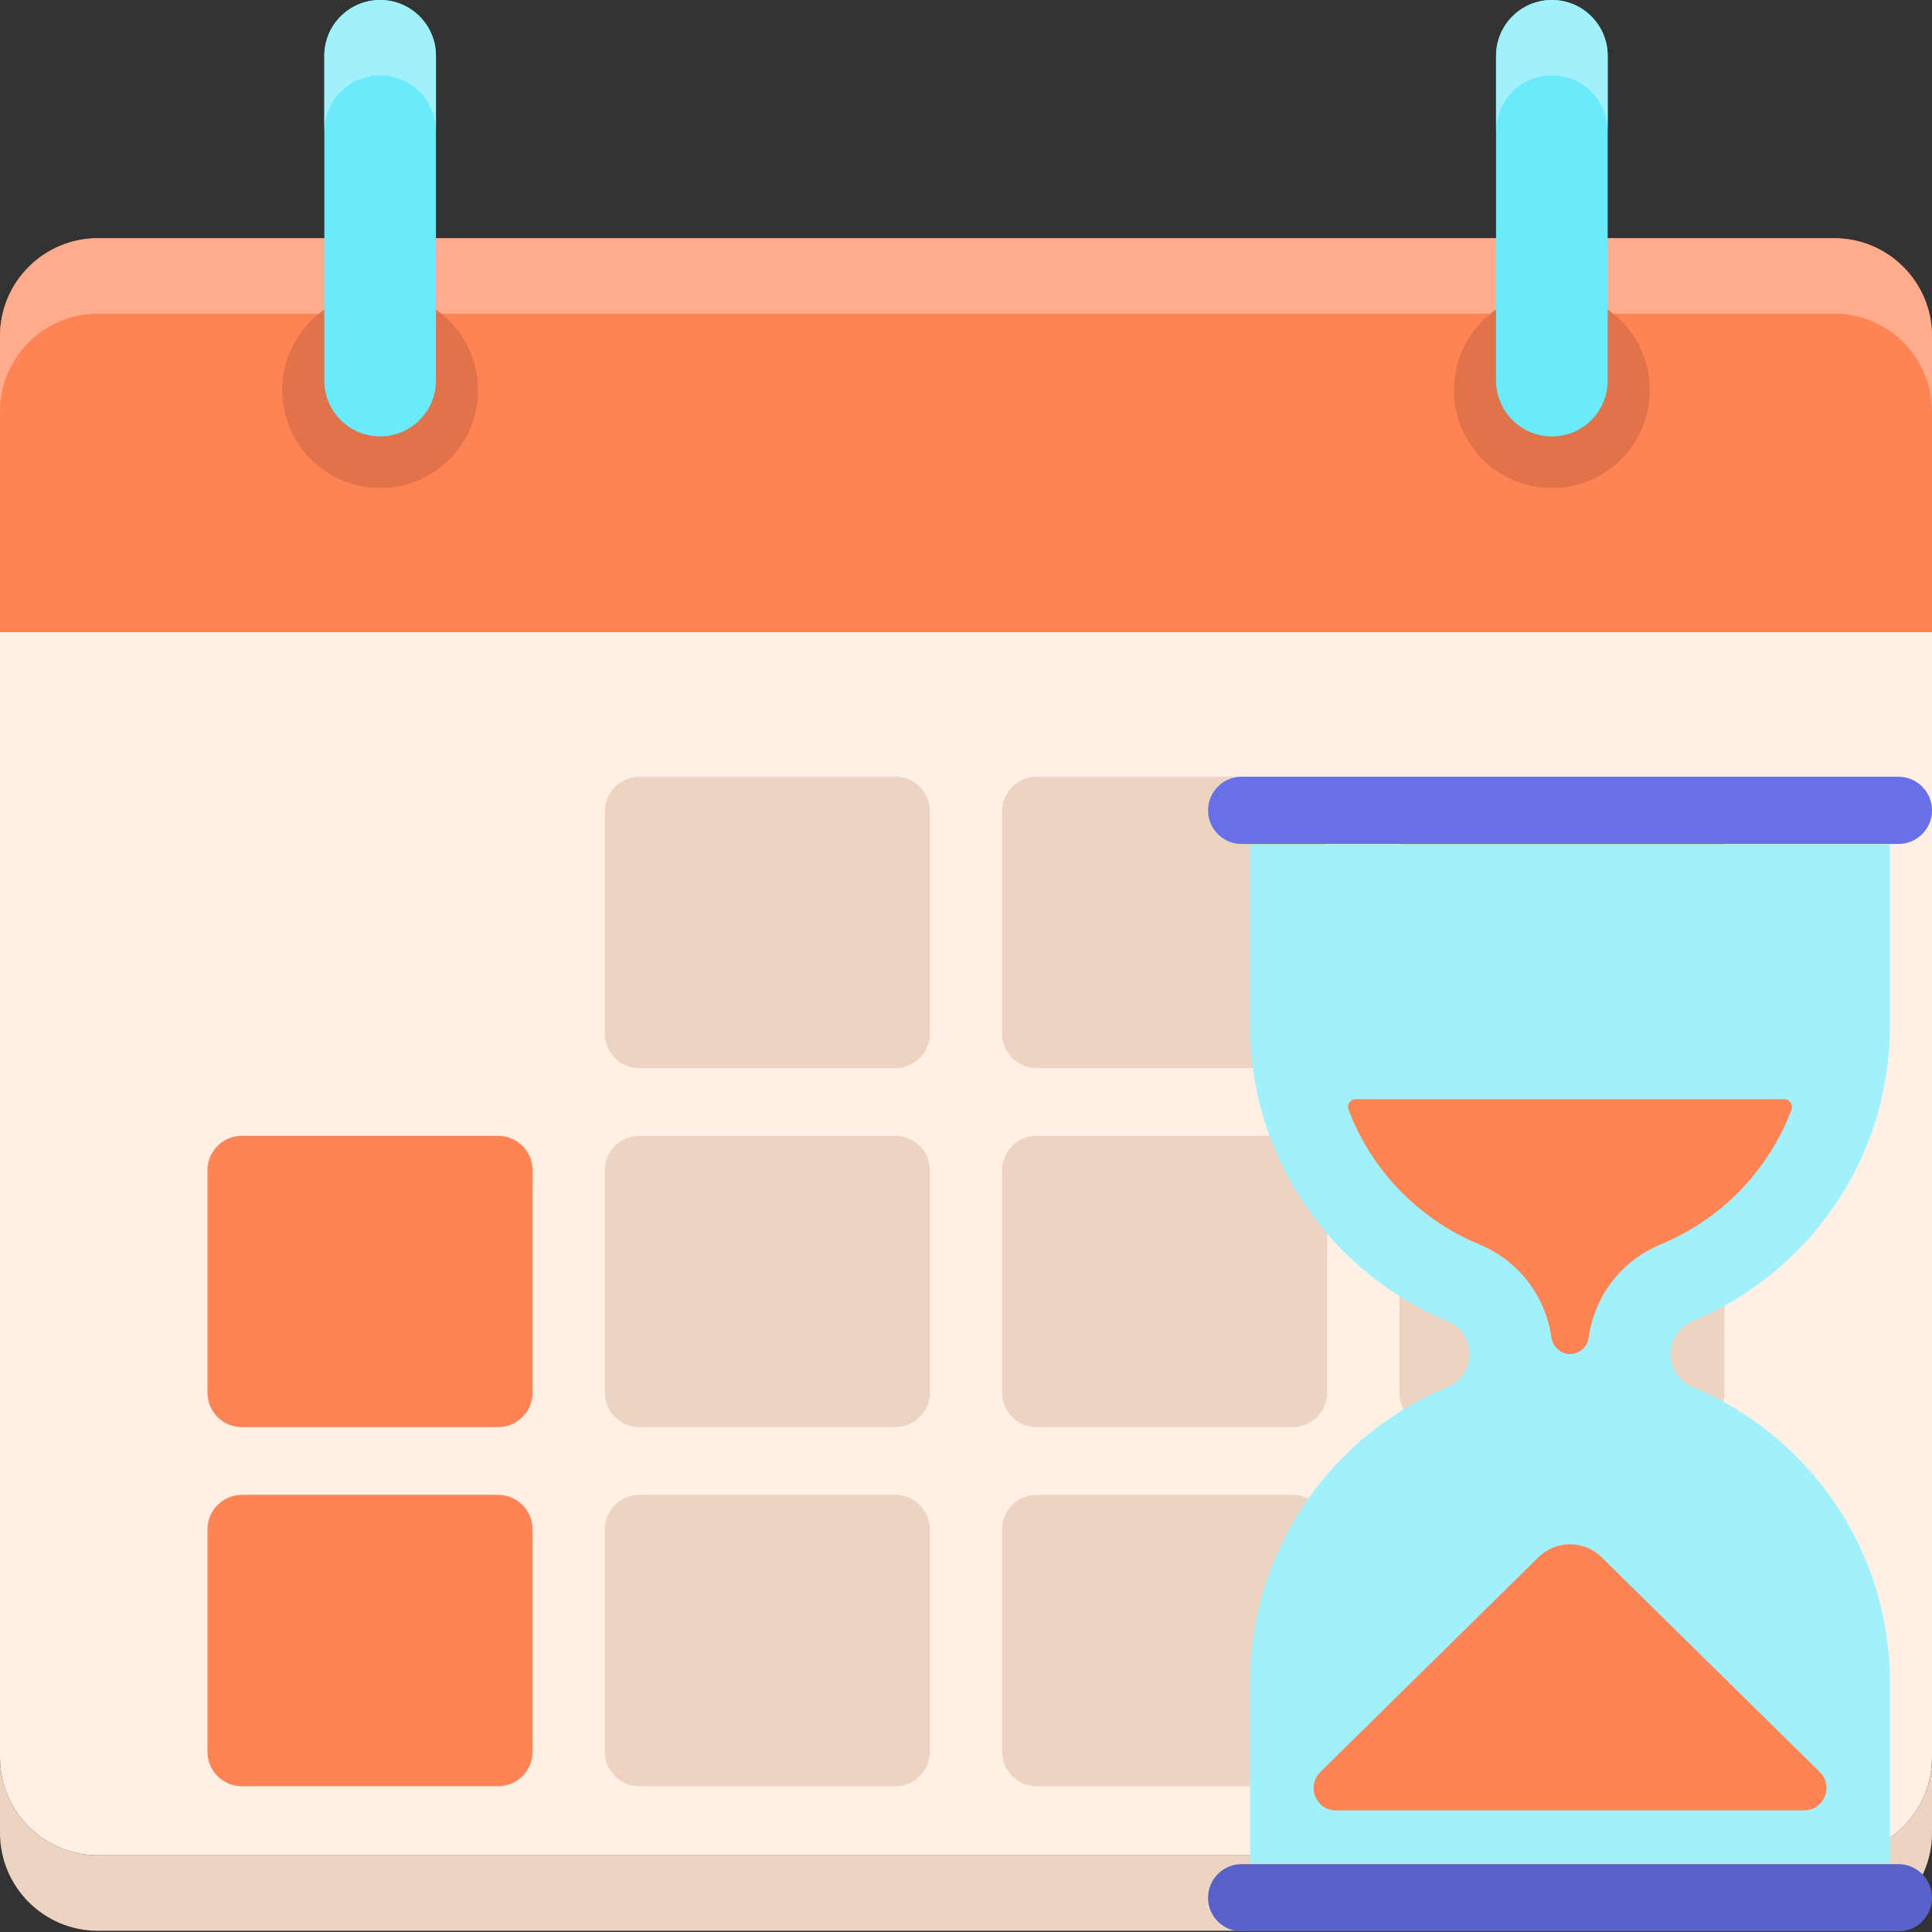 <?xml version="1.0" encoding="UTF-8"?> <svg xmlns="http://www.w3.org/2000/svg" height="512pt" viewBox="0 0 512 512" width="512pt"><rect x="0" y="0" width="512" height="512" fill="#333333" stroke="none"/> <path d="m25.949 491.676h460.102c14.332 0 25.949-11.617 25.949-25.949v-374.742c0-14.332-11.617-25.949-25.949-25.949h-460.102c-14.332 0-25.949 11.617-25.949 25.949v374.742c0 14.332 11.617 25.949 25.949 25.949zm0 0" fill="#ffefe4"></path> <path d="m486.051 491.676h-460.102c-14.332 0-25.949-11.617-25.949-25.949v20c0 14.332 11.617 25.949 25.949 25.949h460.102c14.332 0 25.949-11.617 25.949-25.949v-20c0 14.332-11.617 25.949-25.949 25.949zm0 0" fill="#edd4c2"></path> <path d="m0 167.531h512v-78.453c0-14.332-11.617-25.949-25.949-25.949h-460.102c-14.332 0-25.949 11.617-25.949 25.949zm0 0" fill="#ff8354"></path> <path d="m25.949 83.129h460.102c14.332 0 25.949 11.617 25.949 25.949v-20c0-14.332-11.617-25.949-25.949-25.949h-460.102c-14.332 0-25.949 11.617-25.949 25.949v20c0-14.332 11.617-25.949 25.949-25.949zm0 0" fill="#ffac8c"></path> <path d="m126.699 103.375c0 14.34-11.621 25.965-25.961 25.965-14.34 0-25.961-11.625-25.961-25.965 0-14.336 11.621-25.961 25.961-25.961 14.34 0 25.961 11.625 25.961 25.961zm0 0" fill="#e0734a"></path> <path d="m437.223 103.375c0 14.34-11.621 25.965-25.961 25.965-14.34 0-25.961-11.625-25.961-25.965 0-14.336 11.621-25.961 25.961-25.961 14.34 0 25.961 11.625 25.961 25.961zm0 0" fill="#e0734a"></path> <path d="m100.738 115.652c-8.168 0-14.789-6.621-14.789-14.789v-86.074c0-8.168 6.621-14.789 14.789-14.789s14.789 6.621 14.789 14.789v86.074c0 8.168-6.625 14.789-14.789 14.789zm0 0" fill="#69ebfc"></path> <path d="m100.738 0c-8.168 0-14.789 6.621-14.789 14.789v20c0-8.168 6.621-14.789 14.789-14.789s14.789 6.621 14.789 14.789v-20c0-8.168-6.625-14.789-14.789-14.789zm0 0" fill="#a1f1fc"></path> <path d="m411.262 115.652c-8.168 0-14.789-6.621-14.789-14.789v-86.074c0-8.168 6.625-14.789 14.789-14.789 8.168 0 14.789 6.621 14.789 14.789v86.074c0 8.168-6.621 14.789-14.789 14.789zm0 0" fill="#69ebfc"></path> <path d="m411.262 0c-8.168 0-14.789 6.621-14.789 14.789v20c0-8.168 6.621-14.789 14.789-14.789s14.789 6.621 14.789 14.789v-20c0-8.168-6.621-14.789-14.789-14.789zm0 0" fill="#a1f1fc"></path> <g fill="#edd4c2"> <path d="m169.414 205.84h67.879c5.047 0 9.137 4.09 9.137 9.137v58.938c0 5.047-4.09 9.137-9.137 9.137h-67.879c-5.047 0-9.137-4.09-9.137-9.137v-58.938c0-5.043 4.09-9.137 9.137-9.137zm0 0"></path> <path d="m274.707 205.84h67.879c5.047 0 9.137 4.09 9.137 9.137v58.938c0 5.047-4.09 9.137-9.137 9.137h-67.879c-5.047 0-9.137-4.09-9.137-9.137v-58.938c0-5.043 4.09-9.137 9.137-9.137zm0 0"></path> <path d="m380.004 205.84h67.879c5.047 0 9.137 4.09 9.137 9.137v58.938c0 5.047-4.09 9.137-9.137 9.137h-67.879c-5.047 0-9.137-4.09-9.137-9.137v-58.938c0-5.043 4.09-9.137 9.137-9.137zm0 0"></path> </g> <path d="m64.117 300.996h67.879c5.047 0 9.137 4.094 9.137 9.137v58.938c0 5.047-4.09 9.137-9.137 9.137h-67.879c-5.047 0-9.137-4.09-9.137-9.137v-58.938c0-5.043 4.09-9.137 9.137-9.137zm0 0" fill="#ff8354"></path> <path d="m169.414 300.996h67.879c5.047 0 9.137 4.094 9.137 9.137v58.938c0 5.047-4.09 9.137-9.137 9.137h-67.879c-5.047 0-9.137-4.09-9.137-9.137v-58.938c0-5.043 4.09-9.137 9.137-9.137zm0 0" fill="#edd4c2"></path> <path d="m274.707 300.996h67.879c5.047 0 9.137 4.094 9.137 9.137v58.938c0 5.047-4.09 9.137-9.137 9.137h-67.879c-5.047 0-9.137-4.09-9.137-9.137v-58.938c0-5.043 4.09-9.137 9.137-9.137zm0 0" fill="#edd4c2"></path> <path d="m380.004 300.996h67.879c5.047 0 9.137 4.094 9.137 9.137v58.938c0 5.047-4.09 9.137-9.137 9.137h-67.879c-5.047 0-9.137-4.09-9.137-9.137v-58.938c0-5.043 4.09-9.137 9.137-9.137zm0 0" fill="#edd4c2"></path> <path d="m64.117 396.156h67.879c5.047 0 9.137 4.09 9.137 9.137v58.938c0 5.047-4.09 9.137-9.137 9.137h-67.879c-5.047 0-9.137-4.09-9.137-9.137v-58.938c0-5.047 4.09-9.137 9.137-9.137zm0 0" fill="#ff8354"></path> <path d="m169.414 396.156h67.879c5.047 0 9.137 4.09 9.137 9.137v58.938c0 5.047-4.09 9.137-9.137 9.137h-67.879c-5.047 0-9.137-4.09-9.137-9.137v-58.938c0-5.047 4.09-9.137 9.137-9.137zm0 0" fill="#edd4c2"></path> <path d="m274.707 396.156h67.879c5.047 0 9.137 4.09 9.137 9.137v58.938c0 5.047-4.09 9.137-9.137 9.137h-67.879c-5.047 0-9.137-4.09-9.137-9.137v-58.938c0-5.047 4.09-9.137 9.137-9.137zm0 0" fill="#edd4c2"></path> <path d="m380.004 396.156h67.879c5.047 0 9.137 4.09 9.137 9.137v58.938c0 5.047-4.09 9.137-9.137 9.137h-67.879c-5.047 0-9.137-4.09-9.137-9.137v-58.938c0-5.047 4.09-9.137 9.137-9.137zm0 0" fill="#edd4c2"></path> <path d="m503.09 511.84h-174.031c-4.922 0-8.91-3.992-8.91-8.914s3.988-8.91 8.91-8.91h174.031c4.922 0 8.91 3.988 8.91 8.91s-3.988 8.914-8.91 8.914zm0 0" fill="#5861c7"></path> <path d="m503.09 223.664h-174.031c-4.922 0-8.91-3.988-8.91-8.91s3.988-8.91 8.91-8.91h174.031c4.922 0 8.91 3.988 8.91 8.91s-3.988 8.91-8.91 8.91zm0 0" fill="#6770e6"></path> <path d="m500.859 271.781v-47.969h-169.57v47.969c0 35.328 21.613 65.59 52.332 78.328 3.523 1.461 5.805 4.914 5.805 8.73 0 3.812-2.285 7.266-5.805 8.727-30.719 12.742-52.332 43-52.332 78.328v47.969h169.57v-47.969c0-35.328-21.613-65.59-52.332-78.328-3.523-1.461-5.805-4.914-5.805-8.727 0-3.816 2.285-7.27 5.805-8.73 30.719-12.738 52.332-43 52.332-78.328zm0 0" fill="#a1f1fc"></path> <path d="m359.32 291.297c-1.453 0-2.453 1.457-1.938 2.816 6.012 15.855 18.328 28.895 34.664 35.668 10.383 4.305 17.523 13.676 19.07 24.586.336 2.355 2.234 4.297 4.605 4.461 2.672.184 4.93-1.754 5.293-4.359 1.516-10.949 8.672-20.367 19.082-24.688 16.336-6.773 28.652-19.812 34.668-35.668.516-1.355-.484-2.816-1.941-2.816zm0 0" fill="#ff8354"></path> <path d="m407.703 412.688-57.812 56.906c-3.793 3.73-1.152 10.188 4.172 10.188h124.023c5.32 0 7.965-6.457 4.172-10.188l-57.812-56.906c-4.645-4.574-12.098-4.574-16.742 0zm0 0" fill="#ff8354"></path> </svg> 